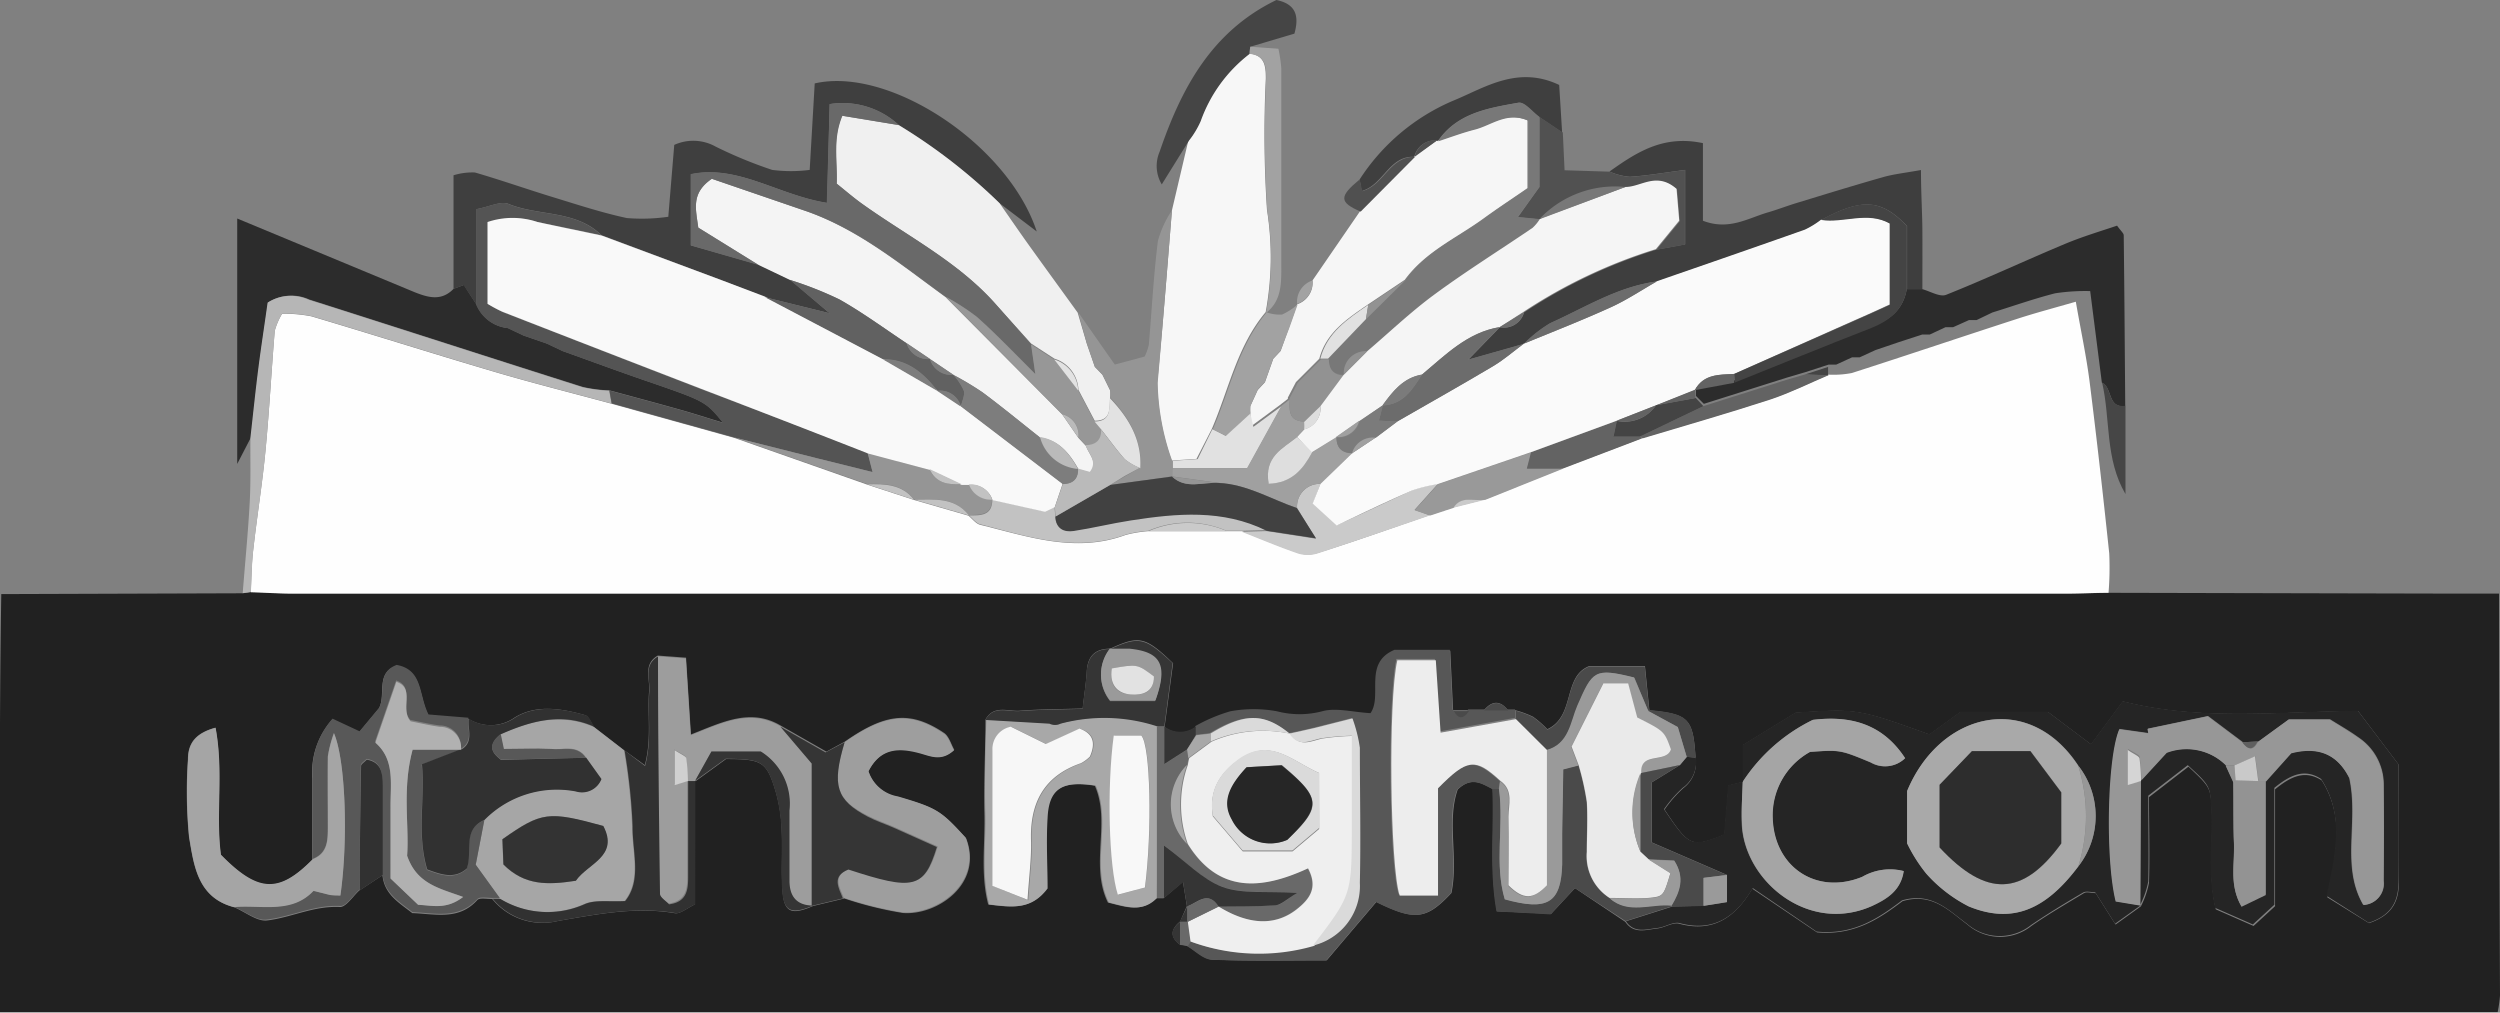 <svg xmlns="http://www.w3.org/2000/svg" viewBox="0 0 213.94 86.65"><rect x="0" y="0" width="213.94" height="86.65" fill="#808080" stroke="none"/><defs><style>.cls-1{fill:#212121;}.cls-2{fill:#fefefe;}.cls-3{fill:#f7f7f7;}.cls-4{fill:#3f3f3f;}.cls-5{fill:#f0f0f0;}.cls-6{fill:#f6f6f6;}.cls-7{fill:#2c2c2c;}.cls-8{fill:#3e3e3e;}.cls-9{fill:#b6b6b6;}.cls-10{fill:#959595;}.cls-11{fill:#454545;}.cls-12{fill:#515151;}.cls-13{fill:#a2a2a2;}.cls-14{fill:#464646;}.cls-15{fill:#505050;}.cls-16{fill:#444;}.cls-17{fill:#252525;}.cls-18{fill:#575757;}.cls-19{fill:#a6a6a6;}.cls-20{fill:#585858;}.cls-21{fill:#9d9d9d;}.cls-22{fill:#313131;}.cls-23{fill:#9e9e9e;}.cls-24{fill:#a5a5a5;}.cls-25{fill:#a8a8a8;}.cls-26{fill:#353535;}.cls-27{fill:#4a4a4a;}.cls-28{fill:#696969;}.cls-29{fill:#545454;}.cls-30{fill:#cacaca;}.cls-31{fill:#c2c2c2;}.cls-32{fill:#999;}.cls-33{fill:#636363;}.cls-34{fill:#e1e1e1;}.cls-35{fill:#f9f9f9;}.cls-36{fill:#f4f4f4;}.cls-37{fill:#616161;}.cls-38{fill:#979797;}.cls-39{fill:#e2e2e2;}.cls-40{fill:#787878;}.cls-41{fill:#a0a0a0;}.cls-42{fill:#929292;}.cls-43{fill:#fafafa;}.cls-44{fill:#f5f5f5;}.cls-45{fill:#6c6c6c;}.cls-46{fill:#414141;}.cls-47{fill:#bababa;}.cls-48{fill:#a9a9a9;}.cls-49{fill:#9a9a9a;}.cls-50{fill:#939393;}.cls-51{fill:#5f5f5f;}.cls-52{fill:#ededed;}.cls-53{fill:#efefef;}.cls-54{fill:#dadada;}.cls-55{fill:#333;}.cls-56{fill:#b1b1b1;}.cls-57{fill:#d0d0d0;}.cls-58{fill:#f8f8f8;}.cls-59{fill:#eaeaea;}.cls-60{fill:#7d7d7d;}.cls-61{fill:#dedede;}.cls-62{fill:#7b7b7b;}.cls-63{fill:#c9c9c9;}.cls-64{fill:#d5d5d5;}.cls-65{fill:#2d2d2d;}.cls-66{fill:#262626;}</style></defs><title>Asset 3</title><g id="Layer_2" data-name="Layer 2"><g id="Layer_1-2" data-name="Layer 1"><path class="cls-1" d="M180.44,50.73l29.74.07c1.23,0,2.45,0,3.68,0q0,17.2.08,34.39a10.67,10.67,0,0,1-.2,1.42H0C0,74.59-.08,62.71.11,50.84l20.66-.07.7-.1c1.22,0,2.44.12,3.67.12H176.77C178,50.79,179.22,50.75,180.44,50.73ZM101,78.85h0c-.84.69-.88,1.36,0,2a3.8,3.8,0,0,1,.6.09c.72.41,1.43,1.15,2.17,1.18,3.19.13,6.39.06,9.77.06l4.25-5c3.3,1.63,4.28,1.53,6.42-.76.62-3-.42-6.14.54-8.86,1.22-1.16,2.08-.49,3-.05.16,3.38-.29,6.8.36,10.47l4.63.22L134.78,76l4.31,2.89c.72,1.07,1.77.67,2.72.57.64-.07,1.34-.56,1.89-.41,2.88.78,4.78-.51,6.25-3l5.54,3.74c3.23.29,5.4-1.22,7.32-2.67,2.53-.76,4,.84,5.55,2a4.28,4.28,0,0,0,5.49.11c1.44-1,3-1.9,4.49-2.8.24-.14.64,0,1,0l1.7,2.69,2.17-1.56v0a7.51,7.51,0,0,0,.69-2c.08-2.44,0-4.88,0-7.34l3.38-2.61c1.91,1.79,1.88,1.79,2,3.78.12,2.75-.33,5.53.34,8.43l3.23,1.42,1.84-1.69v-10c1.35-1.11,2.57-1.69,4-.76,2,3.17,1.2,6.46.47,10L202.73,79c2.2-.75,2.6-2.09,2.56-3.81-.07-3,0-6,0-9.73l-3.49-4.61c-6.84.05-13.44.88-20.13-.82l-2.72,3.68-3.68-2.77h-7.5l-2.65,1.92c-6.17-2.21-6.17-2.21-11.45-1.86l-4.5,2.76v3.15h0l-1.24.32-.35,4.2c-2.83,1.12-3,1.07-5.13-2.15a10.54,10.54,0,0,1,1.6-1.83,2.7,2.7,0,0,0,1.05-2.59c-.21-3.37-.57-3.74-3.95-4.07L140.77,57H136c-2.29.88-1.17,4.29-3.59,5.4a8.43,8.43,0,0,0-1.21-1.06,8.39,8.39,0,0,0-1.51-.56l-.64,0q-1-1.27-2.06,0l-1.31,0-1.33,0-.24-5.09H119.4c-2.69,1.14-1,3.91-2.05,5.42-1.55-.09-2.94-.49-4.14-.16a7.65,7.65,0,0,1-3.86,0,11,11,0,0,0-4,0,14.05,14.05,0,0,0-3,1.27,2.19,2.19,0,0,1-2.69,0h0l.73-5.46C98,54.45,97.49,54.37,95,55.51h0c-1.36,0-1.95.72-2,2-.06.94-.21,1.87-.35,3.12-2,.06-3.67.06-5.38.19-1,.08-2.23-.53-2.94.76,0,2.66-.16,5.33-.09,8s-.35,5.26.33,7.83c2,.23,3.64.5,5-1.37,0-1.86-.1-4,0-6.06.15-2.49,1.27-3.19,4.12-2.74,1.39,3.15-.46,6.79,1.12,10,1.5.37,2.87.89,4.11-.37h.65l1.66-1.42.34,2.08Zm-41.47-12,2.6-1.89c3.16,0,3.5.22,4.3,2.94a13.81,13.81,0,0,1,.47,3.22c.08,1.76-.07,3.53.08,5.28s.85,1.89,2.61,1.13l0,0,2.67-.64a31,31,0,0,0,5,1.24c2.91.24,6.93-2.48,5.42-6.39-2.12-2.32-2.43-2.58-5.8-3.53A3.21,3.21,0,0,1,74.32,66c1-2,2.6-2.1,4.34-1.61.95.27,1.87.81,3-.24-.27-.46-.44-1.15-.88-1.44-2.86-1.91-5-1.69-8.48.75l-1.58.86-3.86-2.2c-2.6-1.57-5-.34-7.73.73l-.42-6.57-2.42-.18c-1.28.74-.66,2-.74,3-.17,2,.24,4.1-.37,6.37L53.41,64.2l-2.59-2c-.25-.34-.44-.91-.76-1-2-.57-4.16-.93-6,.19a3.58,3.58,0,0,1-4,.11l-3.41-.28c-.85-1.7-.45-3.81-2.72-4.24-1.84.63-.86,2.51-1.52,3.68l-1.67,2-2.31-1.08a6.78,6.78,0,0,0-1.71,5c0,2.33,0,4.67,0,7-2.9,2.93-4.66,2.86-7.83-.44-.48-3.45.25-7.11-.46-10.87-1.67.46-2.35,1.3-2.35,2.7a40.08,40.08,0,0,0,.09,6.65c.41,2.42.72,5.19,3.82,6,1,.41,2,1.26,2.87,1.15,2.08-.25,4-1.27,6.24-1.15.52,0,1.09-.9,1.63-1.4l2-1.32c.15,1.64,1.43,2.36,2.55,3.24,2,.08,4,.63,5.56-1.11.21-.23.84-.08,1.28-.1a5.54,5.54,0,0,0,5.64,1.88c3.33-.57,6.62-1.24,10-.66.43.07,1-.41,1.69-.75V66.81Z"/><path class="cls-2" d="M180.44,50.73c-1.22,0-2.45.07-3.67.07H25.13c-1.22,0-2.44-.08-3.67-.12.06-1.21.07-2.43.21-3.63.32-2.84.78-5.67,1.05-8.51.33-3.4.51-6.82.79-10.23a5.94,5.94,0,0,1,.63-1.46,12.21,12.21,0,0,1,2.5.22c5.19,1.54,10.34,3.18,15.53,4.71,3.37,1,6.77,1.85,10.16,2.77l10.5,2.92,11.37,4,4,1.31h0l4.67,1.35h0c.34.27.63.68,1,.78,4.08,1,8.15,2.45,12.43.88a10.38,10.38,0,0,1,1.94-.33H105l1.29,0c1.6.63,3.19,1.3,4.82,1.86a2.77,2.77,0,0,0,1.65,0c3.23-1,6.43-2.16,9.64-3.26h0l2-.66h0l2.67-.67,6.69-2.68,6.77-2.57c3.65-1.1,7.32-2.15,10.95-3.33,1.73-.56,3.37-1.39,5-2.09v0a8.18,8.18,0,0,0,2-.14c4.73-1.52,9.44-3.11,14.16-4.64,1.54-.5,3.12-.92,5-1.46.43,2.47.89,4.61,1.17,6.77.62,4.92,1.17,9.84,1.69,14.77A26.82,26.82,0,0,1,180.44,50.73Z"/><path class="cls-3" d="M100.29,18l1.41-6a7.73,7.73,0,0,0,1-1.66,12.54,12.54,0,0,1,4.19-5.76c1.35.14,1.43,1.09,1.43,2.15a98,98,0,0,0,.1,11.22,25.88,25.88,0,0,1-.11,8.76h0c-2.45,2.91-3.15,6.62-4.61,10l-1.31,2.56-2.13.14a20.87,20.87,0,0,1-1.23-6.64C99.51,27.87,99.89,23,100.29,18Z"/><path class="cls-4" d="M38.81,24.72V15a5.47,5.47,0,0,1,1.83-.24c2.27.66,4.51,1.45,6.77,2.14,2.06.63,4.13,1.31,6.23,1.76a15.7,15.7,0,0,0,3.55-.11l.51-6.15a3.92,3.92,0,0,1,3.53.14,37.73,37.73,0,0,0,4.85,2,12.5,12.5,0,0,0,3.21,0l.43-7.4c6.4-1.48,16.57,5.25,19,12.67l-3.2-2.43A48.09,48.09,0,0,0,76.9,10.7,7.07,7.07,0,0,0,71,8.91l-.22,8.46c-4.18-.67-7.63-3.3-11.65-2.45V21l5.83,1.66,2.66,1.27L71,26.81l-5.58-1.38L61.81,24,51.47,20.12c-2.21-2.16-5.35-1.61-7.95-2.67-.65-.27-1.61.24-2.74.45v8.18L39.68,24.4Z"/><path class="cls-5" d="M76.9,10.7a48.09,48.09,0,0,1,8.64,6.69c.85,1.22,1.69,2.45,2.56,3.66,1.37,1.91,2.75,3.8,4.12,5.7L93,29.4l.69,2,.65.67.66,1.34A2.69,2.69,0,0,1,95,34c-.08.92.14,2-1.32,2l-1.39-2.64a2.91,2.91,0,0,0-2.06-2.67l-2-1.3L85.17,26c-3.23-3.63-7.55-5.8-11.42-8.57-.79-.56-1.52-1.2-2.17-1.72.07-2.06-.35-3.83.48-5.81Z"/><path class="cls-6" d="M112.32,24l4.12-6,4.65-4.68,0,0L123,12l0,.06c1-.34,2.07-.72,3.13-1,1.44-.37,2.74-1.55,4.58-.76V16.1c-1.19.83-2.48,1.67-3.72,2.57-2.31,1.69-5,2.85-6.77,5.27l-3.22,2.16c-1.74,1.2-3.52,2.37-4.1,4.6l-2,2-.69,1.32,0,.11-.72.56-2.43,1.79L107,35.38a4.31,4.31,0,0,1,0-.63l.63-1.37.62-.67.71-2,.63-.67.71-2,.71-2h0A1.94,1.94,0,0,0,112.32,24Z"/><path class="cls-7" d="M38.81,24.72l.88-.33,1.09,1.68a3.28,3.28,0,0,0,2.69,2l1.35.64,2,.69,1.35.64c2.38.85,4.75,1.73,7.14,2.55,5.07,1.75,5.08,1.74,6.59,3.59-1.46-.45-2.59-.81-3.72-1.13-2-.56-4-1.1-6-1.64a12.68,12.68,0,0,1-2.3-.3c-7.81-2.47-15.61-5-23.41-7.48a3.69,3.69,0,0,0-3.52.25c-.27,1.88-.56,3.73-.79,5.6s-.46,4-.68,5.94l-1.18,2.28v-21L35.47,25C36.63,25.46,37.77,25.8,38.81,24.72Z"/><path class="cls-8" d="M137.73,14.68c2.29-1.62,4.59-3.16,8-2.43v6.64c2.23.86,3.87-.23,5.58-.72.82-.24,1.62-.55,2.44-.8,2.46-.75,4.92-1.51,7.39-2.21.91-.26,1.86-.36,3.25-.61,0,2,.11,3.59.12,5.2s0,3.32,0,5h-1.31v-5.4c-2.21-2.33-3.88-2.4-7.34-.52a7.53,7.53,0,0,1-1.38.85c-4.21,1.49-8.43,2.94-12.65,4.41-3.34.43-6.16,2.23-9.15,3.57a11.43,11.43,0,0,0-2.25,1.77h0l-4.77,1.35,2.7-2.78h0a1.77,1.77,0,0,0,2.07-1.27,44.25,44.25,0,0,1,11.33-5.37l2.45-.45V14.54c-1.79.24-3.26.49-4.74.59A5.5,5.5,0,0,1,137.73,14.68Z"/><path class="cls-7" d="M163.17,24.74h1.31c.69.18,1.52.7,2.06.49,3.43-1.37,6.78-2.94,10.18-4.36,1.48-.62,3-1.07,4.45-1.56.33.46.56.64.57.82.06,4.87.09,9.75.13,14.62-1.54.2-1.07-1.58-2-2l-1-7.84a17,17,0,0,0-3,.19c-1.81.46-3.58,1.09-5.37,1.64l-1.35.65-.65,0-1.36.61-.65,0-1.35.63-.65,0-2,.65-2,.68-1.35.62-.65,0-1.35.62-.65,0-2,.65c-.52.15-1,.3-1.56.46l-7.12,2.25-.68-.68,0-.72h0l3.38-.63c3.85-1.54,7.69-3.12,11.56-4.62C161.63,27.48,162.85,26.56,163.17,24.74Z"/><path class="cls-9" d="M21.43,37.44c.23-2,.43-4,.68-5.94s.53-3.72.79-5.6a3.69,3.69,0,0,1,3.52-.25c7.81,2.48,15.6,5,23.41,7.48a12.68,12.68,0,0,0,2.3.3l.2,1.1c-3.39-.92-6.8-1.77-10.16-2.77C37,30.23,31.84,28.59,26.65,27.05a12.21,12.21,0,0,0-2.5-.22,5.94,5.94,0,0,0-.63,1.46c-.29,3.41-.47,6.82-.79,10.23-.27,2.85-.73,5.67-1.05,8.51-.14,1.2-.14,2.42-.21,3.63l-.7.1c.2-2.59.46-5.18.6-7.77C21.47,41.15,21.41,39.29,21.43,37.44Z"/><path class="cls-10" d="M95,34a2.69,2.69,0,0,0,0-.62l-.66-1.34-.65-.67-.69-2-.73-2.64,3.13,4.47,2.56-.69a4.86,4.86,0,0,0,.35-1c.26-3,.41-5.95.78-8.9A9,9,0,0,1,100.29,18c-.4,4.92-.79,9.84-1.22,14.76a20.87,20.87,0,0,0,1.23,6.64q0,.32,0,.64l0,.72L95,41.5l1.29-.74L97.59,40C97.74,37.6,96.59,35.72,95,34Z"/><path class="cls-11" d="M106.94,4.61a12.54,12.54,0,0,0-4.19,5.76,7.73,7.73,0,0,1-1,1.66l-2.33,3.75A3.07,3.07,0,0,1,99.23,13c1.86-5.43,4.44-10.31,10-13,1.74.36,1.94,1.45,1.54,2.88L107,4A3.08,3.08,0,0,0,106.94,4.61Z"/><path class="cls-4" d="M116.35,15.36a17.83,17.83,0,0,1,8-6.74c2.64-1.07,5.49-3.06,9.08-1.35l.25,4.07-2-1.34c-.59-.43-1.27-1.3-1.76-1.21-2.57.46-5.24.87-6.89,3.3l0-.06a1.82,1.82,0,0,0-2,1.39l0,0c-2.16-.11-2.64,2.41-4.51,2.93Z"/><path class="cls-12" d="M131.74,10l2,1.34.15,3.23,3.86.12a5.5,5.5,0,0,0,1.7.45c1.48-.1,2.95-.36,4.74-.59v6.38l-2.45.45,2-2.44-.23-2.72c-1.71-1.49-3-.19-4.37-.16a8.9,8.9,0,0,0-7.34,2.72h0l-1.9-.19L131.74,16Z"/><path class="cls-13" d="M106.94,4.61A3.08,3.08,0,0,1,107,4l2.4.17a12.5,12.5,0,0,1,.25,1.7c0,5.65,0,11.31,0,17,0,1.45,0,2.9-1.31,3.91a25.88,25.88,0,0,0,.11-8.76,98,98,0,0,1-.1-11.22C108.37,5.69,108.29,4.75,106.94,4.61Z"/><path class="cls-13" d="M109.59,30l-.63.67-.71,2-.62.67L107,34.75a4.31,4.31,0,0,0,0,.63l-2.06,1.93-1.15-.58c1.46-3.36,2.16-7.08,4.61-10a3.28,3.28,0,0,0,1.31.19,5.39,5.39,0,0,0,1.34-.87l-.71,2Z"/><path class="cls-14" d="M179.89,32.73c.9.43.43,2.21,2,2v7.55C180.12,39.26,180.62,35.89,179.89,32.73Z"/><path class="cls-15" d="M116.35,15.36l.23,1c1.87-.52,2.34-3,4.51-2.93l-4.65,4.68C114.59,17.31,114.58,16.82,116.35,15.36Z"/><path class="cls-13" d="M112.32,24a1.94,1.94,0,0,1-1.32,2A1.93,1.93,0,0,1,112.32,24Z"/><path class="cls-16" d="M162.48,29.39l2-.65Z"/><path class="cls-16" d="M154.44,32.05l2-.65,0,.72v0Z"/><path class="cls-16" d="M169.16,27.37l1.35-.65Z"/><path class="cls-16" d="M167.15,28l1.36-.61Z"/><path class="cls-16" d="M165.14,28.69l1.35-.63Z"/><path class="cls-16" d="M157.12,31.36l1.35-.62Z"/><path class="cls-16" d="M159.12,30.69l1.35-.62Z"/><path class="cls-17" d="M149.15,66.88V63.73l4.5-2.76c5.28-.35,5.28-.35,11.45,1.86l2.65-1.92h7.5l3.68,2.77L181.65,60c6.69,1.7,13.3.88,20.13.82l3.49,4.61c0,3.76,0,6.75,0,9.73,0,1.72-.37,3.07-2.56,3.81l-3.61-2.31c.73-3.54,1.57-6.83-.47-10-1.41-.93-2.64-.35-4,.76v10l-1.84,1.69-3.23-1.42c-.67-2.9-.22-5.68-.34-8.43-.09-2-.06-2-2-3.78l-3.38,2.61c0,2.46.05,4.9,0,7.34a7.51,7.51,0,0,1-.69,2l.05-10.66h0l2.18-2.37a4.8,4.8,0,0,1,5.08,1.07l.65,1.39c0,1.77,0,3.55.06,5.31s-.43,3.5.64,5.35l2.07-1V66.84l2.15-2.4c2.79-.71,4.19.49,5,2.14.83,3.77-.74,7.52,1.19,10.84A1.82,1.82,0,0,0,204,75.36c0-2.77,0-5.54,0-8.31a4.87,4.87,0,0,0-2.15-3.94c-.8-.58-1.67-1.07-2.45-1.56h-3.51l-2.61,1.9-1.32.07-3-2.25-5.15,1.08.07.38-2.48-.35c-1,2.36-1.21,11.13-.31,14.74l2.11.35L181,79.05l-1.7-2.69c-.32,0-.72-.12-1,0-1.52.89-3,1.79-4.49,2.8a4.28,4.28,0,0,1-5.49-.11c-1.57-1.14-3-2.74-5.55-2-1.92,1.45-4.09,3-7.32,2.67L150,76c-1.47,2.49-3.37,3.77-6.25,3-.55-.15-1.25.34-1.89.41-.95.1-2,.5-2.72-.57l4-1.27,2.65-.06,2-.32V74.87l-6.43-2.78V66.95l2.41-1.48.59-.7.76.06A2.7,2.7,0,0,1,144,67.42a10.54,10.54,0,0,0-1.6,1.83c2.17,3.21,2.3,3.27,5.13,2.15l.35-4.2,1.24-.32c0,1.22-.13,2.45-.07,3.67.22,4.82,5.66,9.38,11.1,7,1.32-.58,2.5-1.31,2.74-3a4.74,4.74,0,0,0-3.54.49c-3.9,1.58-7.53-.84-7.67-5a6.2,6.2,0,0,1,3.2-5.69c2.58-.18,2.58-.18,5.19.9a2.45,2.45,0,0,0,2.94-.36c-1.95-3-4.75-3.66-7.89-3.28A15,15,0,0,0,149.15,66.88Zm28.71-1.36c-4.21-6.41-11.81-4.64-14.64,2.16v4.49a13.27,13.27,0,0,0,1.65,2.6,12.4,12.4,0,0,0,3.62,2.79c3.68,1.51,6.55.35,9.38-3.43A7,7,0,0,0,177.85,65.52Z"/><path class="cls-18" d="M127.7,67.52c-.88-.43-1.74-1.1-3,.05-1,2.71.08,5.86-.54,8.86-2.15,2.29-3.12,2.38-6.42.76l-4.25,5c-3.37,0-6.58.08-9.77-.06-.74,0-1.45-.77-2.17-1.18l.28-.4a16.94,16.94,0,0,0,10.48.35,5.23,5.23,0,0,0,4-5.38c.11-3.85.07-7.71,0-11.57a12.47,12.47,0,0,0-.63-2.5l-3.2.81c-.73.18-1.46.33-2.19.49h0c-2.19-1.74-3.86-1.75-6.78,0l-1.23.14,0-.75a14.05,14.05,0,0,1,3-1.27,11,11,0,0,1,4,0,7.65,7.65,0,0,0,3.86,0c1.2-.33,2.59.07,4.14.16,1.06-1.51-.64-4.28,2.05-5.42h4.74l.24,5.09c.42.74.86.75,1.33,0l1.31,0h2.06l.64,0,0,.73-6.45,1.16-.41-6.2h-3.29c-.77,3.41-.62,17.75.2,20.14H123V67.47c2.53-2.55,3.18-2.59,5.35-.63l-.09.68Z"/><path class="cls-19" d="M50.81,62.21l2.59,2a50.87,50.87,0,0,1,.69,6.51c0,2.19.8,4.58-.64,6.38-1.37.08-2.52-.13-3.43.25a7.81,7.81,0,0,1-7.26-.44L40.71,74l.74-3.87a8.7,8.7,0,0,1,7.81-2.43,1.78,1.78,0,0,0,2.19-1.06l-1.31-1.83c-.77-1.13-2-.63-3-.69-1.36-.08-2.73,0-4.05,0l-.27-1.29C45.42,61.69,48,61,50.81,62.21ZM49.28,75.37c1-1.47,3.68-2.08,2.32-4.68-4.7-1.3-5.27-1.23-8.63,1.14L43.08,74C44.91,75.8,46.87,75.74,49.28,75.37Z"/><path class="cls-20" d="M41.45,70.18,40.71,74l2.06,2.84-.64,0c-.44,0-1.07-.13-1.28.1-1.6,1.74-3.59,1.2-5.56,1.11-1.12-.88-2.4-1.6-2.55-3.24q0-3.83,0-7.66c0-1-.12-2-1.37-2.21-.22.23-.49.38-.49.54-.06,3.55-.08,7.1-.12,10.65-.54.49-1.11,1.42-1.63,1.4-2.21-.12-4.16.9-6.24,1.15C22,78.86,21,78,20,77.6c2.38-.21,4.94.58,6.82-1.39.51.13.83.24,1.15.29s.78.08,1.15.11c.68-4.72.46-11.56-.55-13.89a10.61,10.61,0,0,0-.52,2c-.06,2,0,4,0,6,0,1.13,0,2.27-1.3,2.78,0-2.34,0-4.67,0-7a6.78,6.78,0,0,1,1.71-5l2.31,1.08,1.66-2c.66-1.17-.32-3,1.52-3.68,2.27.43,1.86,2.54,2.72,4.24l3.41.28c-.11.91.48,2-.65,2.66a1.8,1.8,0,0,0-1.81-2c-.84-.11-1.67-.31-2.5-.47-.94-1,.43-2.83-1.22-3.38l-1.8,5.21C33.78,65,33.41,67,33.42,69s0,4.2,0,6.17l2.36,2.25c1.24.06,2.42.44,3.85-.67-2-.74-4-1.1-4.79-3.53.19-2.61-.44-5.7.47-9.07h4.15l-3.37,1.3c.27,3-.44,5.93.45,9,1.23.45,2.33.85,3.39-.08C40.41,72.89,39.5,71,41.45,70.18Z"/><path class="cls-21" d="M56.27,56.17l2.42.18.42,6.57c2.7-1.07,5.14-2.31,7.73-.73l2.68,3.15V77.52l0,0c-1.4,0-2-.84-2-2.14,0-2-.05-4,0-6a5.25,5.25,0,0,0-2.45-5.05H60.88l-1.4,2.51h0l-.65,0a15,15,0,0,0-.14-2c0-.21-.45-.34-1-.7v3l1.12-.35c0,2.78,0,5.56,0,8.33,0,1.05-.17,2-1.63,2.21-.25-.28-.78-.59-.78-.91C56.35,69.7,56.31,62.93,56.27,56.17Z"/><path class="cls-22" d="M39.46,64.16c1.13-.66.54-1.75.65-2.66a3.58,3.58,0,0,0,4-.11c1.83-1.11,4-.75,6-.19.32.09.51.65.76,1-2.77-1.25-5.39-.52-8,.63-1.41,1.12-.47,1.8,0,2.2l7.29-.19,1.31,1.83a1.78,1.78,0,0,1-2.19,1.06,8.7,8.7,0,0,0-7.81,2.43c-1.94.83-1,2.71-1.52,4.16-1.06.93-2.17.53-3.39.08-.9-3-.18-6-.45-9l3.37-1.3Z"/><path class="cls-23" d="M72.28,63.52c3.47-2.44,5.63-2.67,8.48-.75.44.29.61,1,.88,1.44-1.11,1-2,.5-3,.24C76.92,64,75.35,64,74.32,66a3.21,3.21,0,0,0,2.51,2.15c3.38,1,3.68,1.22,5.8,3.53,1.51,3.91-2.51,6.63-5.42,6.39a31,31,0,0,1-5-1.24c-.37-.92-1-1.89.47-2.47,5.61,1.82,6.46,1.64,7.57-1.92l-3.75-1.68c-.71-.31-1.45-.56-2.14-.91C71.55,68.46,71.17,67.24,72.28,63.52Z"/><path class="cls-24" d="M26.76,73.53c1.32-.51,1.3-1.65,1.3-2.78,0-2,0-4,0-6a10.61,10.61,0,0,1,.52-2c1,2.34,1.23,9.17.55,13.89-.38,0-.77,0-1.15-.11s-.64-.16-1.15-.29c-1.88,2-4.44,1.18-6.82,1.39-3.11-.83-3.41-3.6-3.82-6a40.08,40.08,0,0,1-.09-6.65c0-1.4.69-2.24,2.35-2.7.71,3.76,0,7.42.46,10.87C22.1,76.38,23.86,76.46,26.76,73.53Z"/><path class="cls-25" d="M99,76.86c-1.24,1.26-2.61.73-4.11.37-1.58-3.2.27-6.84-1.12-10-2.85-.46-4,.25-4.12,2.74-.13,2.09,0,4.2,0,6.06-1.4,1.87-3.06,1.6-5,1.37-.67-2.57-.26-5.23-.33-7.83s0-5.33.09-8l5.49.32a1.06,1.06,0,0,0,.94,0,14.57,14.57,0,0,1,8.25.22Zm-11,.19c.13-2.09.34-3.58.29-5.07-.11-3.24,1.09-5.55,4.27-6.66a3.14,3.14,0,0,0,.77-.57c.49-1.13.32-2-.89-2.39l-2.88,1.32-3-1.48a1.94,1.94,0,0,0-1.57,2c0,3.86,0,7.71,0,11.62Zm7.38-14.1c-.6,4.44-.42,11.26.35,13.61L98,75.95c.63-4.84.47-12.15-.31-13Z"/><path class="cls-26" d="M72.28,63.52c-1.11,3.72-.73,4.94,2,6.38.69.36,1.43.6,2.14.91l3.75,1.68c-1.1,3.57-2,3.74-7.57,1.92-1.45.58-.84,1.55-.47,2.47l-2.67.64V65.34l-2.68-3.15,3.86,2.2Z"/><path class="cls-22" d="M58.85,66.84l.65,0V77.39c-.73.34-1.26.82-1.69.75-3.41-.58-6.7.09-10,.66a5.54,5.54,0,0,1-5.64-1.88l.64,0a7.81,7.81,0,0,0,7.26.44c.9-.38,2.06-.17,3.43-.25,1.45-1.79.61-4.19.64-6.38a50.87,50.87,0,0,0-.69-6.51l1.75,1.33c.61-2.27.2-4.35.37-6.37.09-1-.54-2.25.74-3,0,6.77.08,13.54.17,20.3,0,.32.53.63.78.91,1.46-.19,1.62-1.16,1.63-2.21,0-2.78,0-5.56,0-8.33Z"/><path class="cls-27" d="M127.7,67.52h.59c.41,3.14-.42,6.37.49,9.41,3.67,1.07,4.81.35,4.91-3,0-.88,0-1.77,0-2.65,0-1.85.06-3.7.09-5.47l1.29-.33a23,23,0,0,1,.7,3.14c.12,1.42,0,2.86,0,4.28a4.25,4.25,0,0,0,1.94,3.93c1.63,1.43,3.53.45,5.3.61l.09.11-4,1.27L134.78,76l-2.09,2.25L128.06,78C127.41,74.32,127.86,70.9,127.7,67.52Z"/><path class="cls-28" d="M99,76.86V62.16h.67v3.22l1.95-1.25.1.74q-.07.3-.12.59a4.83,4.83,0,0,0,0,6.75c2.66,4.28,6.35,3.92,10.29,2.09.93,1.68.12,2.68-1,3.53-1.84,1.43-4.1,1.32-6.65-.26,1.65,0,3.3,0,4.94-.11.48,0,.93-.51,1.84-1.06-2.54-.16-4.64.12-6.4-.51s-3.16-2.16-5-3.54v4.49H99Z"/><path class="cls-26" d="M99.64,62.15H99a14.57,14.57,0,0,0-8.25-.22,1.06,1.06,0,0,1-.94,0l-5.49-.32c.71-1.29,1.93-.68,2.94-.76,1.7-.13,3.41-.13,5.38-.19.14-1.24.29-2.18.35-3.12.08-1.3.67-2,2-2A3.59,3.59,0,0,0,95,60h3.84c1.1-3,.49-4.16-2.24-4.43-.54-.05-1.09,0-1.64,0,2.51-1.14,3-1.06,5.39,1.18Z"/><path class="cls-22" d="M30.78,76.2c0-3.55.06-7.1.12-10.65,0-.16.27-.31.49-.54,1.25.22,1.37,1.18,1.37,2.21q0,3.83,0,7.66Z"/><path class="cls-26" d="M99.61,76.86V72.36c1.88,1.37,3.3,2.91,5,3.54s3.86.35,6.4.51c-.91.54-1.36,1-1.84,1.06-1.64.12-3.29.09-4.94.11h0c-.86-1.4-1.76-.34-2.65,0l0,0-.34-2.08Z"/><path class="cls-26" d="M59.48,66.82l1.4-2.51h4.23a5.25,5.25,0,0,1,2.45,5.05c0,2,0,4,0,6,0,1.3.56,2.11,2,2.14-1.76.76-2.47.52-2.61-1.13s0-3.52-.08-5.28a13.81,13.81,0,0,0-.47-3.22c-.8-2.72-1.14-2.91-4.3-2.94Z"/><path class="cls-27" d="M129.7,61.55l0-.73a8.39,8.39,0,0,1,1.51.56,8.43,8.43,0,0,1,1.21,1.06c2.41-1.11,1.3-4.52,3.59-5.4h4.74l.38,3.71-.09.09L139.87,58c-3.41-.85-3.55-.62-4.86,2.43-.58,1.35-.7,3.27-2.63,3.78Z"/><path class="cls-27" d="M145.1,64.83l-.76-.06-.76-2.55-2.52-1.37.09-.09C144.52,61.08,144.89,61.46,145.1,64.83Z"/><path class="cls-26" d="M101.59,64.13l-1.95,1.25V62.16a2.19,2.19,0,0,0,2.69,0l0,.75Z"/><path class="cls-26" d="M101,80.87c-.91-.65-.88-1.32,0-2Z"/><path class="cls-28" d="M101,80.87l0-2h0l.69,0,.23,1.69-.28.4A3.8,3.8,0,0,0,101,80.87Z"/><path class="cls-27" d="M129.08,60.8H127Q128.05,59.53,129.08,60.8Z"/><path class="cls-27" d="M125.71,60.85c-.47.71-.91.7-1.33,0Z"/><path class="cls-26" d="M101.65,78.88l-.69,0,.65-1.34,0,0v1.35Z"/><path class="cls-29" d="M52.35,34.52l-.2-1.1c2,.55,4,1.08,6,1.64,1.14.32,2.26.69,3.72,1.13-1.52-1.85-1.52-1.84-6.59-3.59-2.39-.82-4.76-1.7-7.14-2.55l-1.35-.64-2-.69-1.35-.64a3.28,3.28,0,0,1-2.69-2V17.9c1.13-.21,2.09-.72,2.74-.45,2.6,1.07,5.74.51,7.95,2.67C49.64,19.73,47.8,19.36,46,19a6.69,6.69,0,0,0-4.25.07V26a12,12,0,0,0,1.29.72q8.49,3.31,17,6.6Q67.13,36,74.25,38.73l.43,1.67-4.83-1.2-7-1.76Z"/><path class="cls-30" d="M122.37,44.11c-3.21,1.09-6.41,2.21-9.64,3.26a2.77,2.77,0,0,1-1.65,0c-1.63-.56-3.21-1.23-4.82-1.86l2.12-.06,4.23.65L111,43.47a1.93,1.93,0,0,1,2-2.06l-.62,1.64,2.06,1.88c2.19-1,4.31-2,6.46-3a12.94,12.94,0,0,1,2.15-.53l-2,2.23Z"/><path class="cls-10" d="M62.84,37.44l7,1.76,4.83,1.2-.43-1.67,5.3,1.41c.53,1.21,1.57,1.36,2.71,1.28l.64,0a2,2,0,0,0,2,1.3h0c0,1.43-1.08,1.31-2,1.36h0c-1.22-1.59-3-1.32-4.67-1.35h0c-1.06-1.33-2.53-1.36-4-1.31Z"/><path class="cls-31" d="M82.92,44.11c.95,0,2,.07,2-1.36l4.49,1,.83-.4.06.8c0,1,.71,1.36,1.57,1.23,1.63-.25,3.24-.64,4.87-.9,3.94-.61,7.87-1,11.63.88l-2.12.06-1.29,0a8.41,8.41,0,0,0-6.69,0,10.38,10.38,0,0,0-1.94.33c-4.28,1.57-8.34.17-12.43-.88C83.55,44.8,83.25,44.38,82.92,44.11Z"/><path class="cls-32" d="M122.37,44.11l-1.31-.44,2-2.23,8-2.74-.36,1.4h3.08l-6.69,2.68c-.92.12-2-.4-2.67.67h0l-2,.66Z"/><path class="cls-33" d="M133.74,40.1h-3.08l.36-1.4L138.36,36l-.28,1.33h2.28l.15.19Z"/><path class="cls-33" d="M154.44,32.05l2.06.05c-1.68.71-3.32,1.53-5,2.09-3.62,1.18-7.29,2.23-10.95,3.33l-.15-.19,5.41-2.59,7.12-2.25C153.4,32.35,153.92,32.2,154.44,32.05Z"/><path class="cls-30" d="M98.3,45.45a8.41,8.41,0,0,1,6.69,0Z"/><path class="cls-31" d="M78.25,42.76c1.68,0,3.44-.24,4.67,1.35Z"/><path class="cls-31" d="M74.21,41.45c1.5-.05,3,0,4,1.31Z"/><path class="cls-30" d="M124.38,43.45c.68-1.07,1.75-.55,2.67-.67Z"/><path class="cls-30" d="M122.37,44.11l2-.66Z"/><path class="cls-34" d="M103.75,36.73l1.15.58L107,35.38l.26,1.15,2.43-1.79-2.94,5.33h-6.39q0-.32,0-.64l2.13-.14Z"/><path class="cls-35" d="M90.26,43.4l-.83.4-4.49-1h0a1.91,1.91,0,0,0-2-1.3l-.64,0-2.71-1.28-5.3-1.41Q67.13,36,60,33.27,51.51,30,43,26.68A12,12,0,0,1,41.72,26V19A6.69,6.69,0,0,1,46,19c1.83.4,3.66.77,5.49,1.16L61.81,24l3.65,1.38,10.09,5.31,4.67,2.71h0l2,1.33h0l8.72,6.65Z"/><path class="cls-36" d="M67.59,23.95l-2.66-1.27-5.17-3.2c-.21-1.6-.65-2.94,1.16-4.18L68.79,18c4.59,1.57,8.27,4.63,12.12,7.42l10,10.06,1.38,2,.65.69c.25.74,1.07,1.4.37,2.29l-1-.28h0c-.75-1.33-1.64-2.49-3.3-2.73-1.63-1.29-3.23-2.61-4.9-3.85a26.86,26.86,0,0,0-2.47-1.48h0l-2-1.35h0l-2-1.35c-1.91-1.27-3.77-2.64-5.76-3.76A31,31,0,0,0,67.59,23.95Z"/><path class="cls-28" d="M80.92,25.39C77.07,22.6,73.39,19.54,68.79,18L60.91,15.3c-1.8,1.24-1.36,2.58-1.16,4.18l5.17,3.2L59.1,21v-6.1c4-.85,7.46,1.78,11.65,2.45L71,8.91a7.07,7.07,0,0,1,5.94,1.8l-4.85-.8c-.83,2-.41,3.75-.48,5.81.65.51,1.38,1.15,2.17,1.72,3.87,2.77,8.2,4.94,11.42,8.57l3.06,3.47L88.6,32c-2-2-3.45-3.51-5-4.89A20,20,0,0,0,80.92,25.39Z"/><path class="cls-37" d="M67.59,23.95a31,31,0,0,1,4.23,1.66c2,1.13,3.85,2.5,5.76,3.76a1.89,1.89,0,0,0,2,1.35h0a1.88,1.88,0,0,0,2,1.35h0a5.17,5.17,0,0,1,.9,1.36c.11.4-.15.9-.25,1.35h0a1.81,1.81,0,0,0-2-1.33h0c-1.19-1.53-2.57-2.74-4.67-2.71L65.46,25.43,71,26.81Z"/><path class="cls-38" d="M80.92,25.39a20,20,0,0,1,2.68,1.74c1.55,1.38,3,2.89,5,4.89l-.37-2.54,2,1.3,2.06,2.67,1.39,2.64.6.71c0,.93-.48,1.3-1.34,1.33l-.65-.69a1.84,1.84,0,0,0-1.38-2Z"/><path class="cls-39" d="M94.26,36.78l-.6-.71c1.46,0,1.24-1.13,1.32-2,1.61,1.69,2.75,3.57,2.6,6a5.16,5.16,0,0,1-1.31-.76C95.55,38.5,94.93,37.62,94.26,36.78Z"/><path class="cls-39" d="M92.27,33.43l-2.06-2.67A2.91,2.91,0,0,1,92.27,33.43Z"/><path class="cls-39" d="M93,29.4l.69,2Z"/><path class="cls-39" d="M94.29,32.08l.66,1.34Z"/><path class="cls-40" d="M131.74,10v6l-1.87,2.56,1.9.19a3.5,3.5,0,0,1-.62.75c-2.79,1.9-5.66,3.69-8.38,5.69-2,1.49-3.85,3.23-5.77,4.87a1.87,1.87,0,0,0-2,2h0c-.93,0-1.32-.5-1.35-1.37l3.24-3.38,3.42-3.38c1.74-2.42,4.46-3.58,6.77-5.27,1.24-.91,2.52-1.75,3.72-2.57V10.33c-1.84-.8-3.14.39-4.58.76-1.06.27-2.09.66-3.13,1,1.65-2.43,4.32-2.84,6.89-3.3C130.48,8.7,131.15,9.57,131.74,10Z"/><path class="cls-41" d="M100.32,40.07h6.39l2.94-5.33.72-.56c-.05.94-.1,1.87,1.25,1.89a4,4,0,0,1,0,.65l-.63.67c-1.18,1-2.83,1.65-2.42,4,2-.07,2.94-1.25,3.72-2.69l2.08-1.28c0,.92.49,1.32,1.36,1.35L113,41.41a1.93,1.93,0,0,0-2,2.06c-2.22-.76-4.26-2-6.69-2.15l-4-.55h0Z"/><path class="cls-42" d="M111.62,36.07c-1.34,0-1.3-1-1.25-1.89l0-.11.69-1.32,2-2,.33,0,.33,0c0,.88.42,1.39,1.35,1.37l-2,2.7Z"/><path class="cls-34" d="M113.65,30.69l-.33,0-.33,0c.58-2.23,2.35-3.4,4.1-4.6l-.2,1.22Z"/><path class="cls-42" d="M116.89,27.32l.2-1.22,3.22-2.16Z"/><path class="cls-15" d="M121.06,13.42A1.82,1.82,0,0,1,123,12Z"/><path class="cls-34" d="M109.59,30l.71-2Z"/><path class="cls-34" d="M108.26,32.71l.71-2Z"/><path class="cls-34" d="M107,34.75l.63-1.37Z"/><path class="cls-34" d="M111,32.74l-.69,1.32Z"/><path class="cls-4" d="M43.46,28.08l1.35.64Z"/><path class="cls-4" d="M46.81,29.42l1.35.64Z"/><path class="cls-43" d="M113,41.41l2.72-2.63h0l2-1.33,1.85-1.39c2.74-1.58,5.5-3.13,8.23-4.75.92-.55,1.74-1.27,2.61-1.91h0c2.49-1,5-2,7.47-3.13,1.36-.62,2.62-1.47,3.93-2.21,4.22-1.46,8.44-2.92,12.65-4.41a7.53,7.53,0,0,0,1.38-.85c1.93.26,3.95-.77,5.88.31v6.94c-1,.46-2,.92-3,1.35L148.4,32c-1.27.08-2.62,0-3.34,1.38h0L141.7,34.7l0,0L138.36,36v0L131,38.7l-8,2.74a12.94,12.94,0,0,0-2.15.53c-2.15.93-4.27,1.95-6.46,3l-2.06-1.88Z"/><path class="cls-44" d="M113,34.76l2-2.7h0l2-2c1.91-1.63,3.74-3.38,5.77-4.87,2.72-2,5.59-3.79,8.38-5.69a3.5,3.5,0,0,0,.62-.75h0L139.1,16c1.35,0,2.66-1.33,4.37.16l.23,2.72-2,2.44a44.25,44.25,0,0,0-11.33,5.37L128.33,28h0c-2.76.46-4.62,2.39-6.64,4.06-1.61.27-2.51,1.44-3.39,2.65l0,0-2,1.34-2,1.4h0l-2.08,1.28L111,37.4l.63-.67A1.87,1.87,0,0,0,113,34.76Z"/><path class="cls-16" d="M148.4,32l10.32-4.56c1-.44,2-.89,3-1.35V19.13c-1.93-1.08-3.95,0-5.88-.31,3.46-1.88,5.13-1.81,7.34.52v5.4c-.32,1.82-1.54,2.75-3.17,3.38-3.87,1.5-7.71,3.08-11.56,4.62Z"/><path class="cls-45" d="M121.69,32.05c2-1.67,3.88-3.61,6.64-4.06l-2.7,2.78,4.77-1.35c-.87.64-1.69,1.36-2.61,1.91-2.72,1.62-5.48,3.17-8.23,4.75L118,36l.34-1.31,0,0C120.07,34.63,120.88,33.34,121.69,32.05Z"/><path class="cls-45" d="M141.8,24.08c-1.31.74-2.57,1.59-3.93,2.21-2.46,1.12-5,2.09-7.47,3.13a11.43,11.43,0,0,1,2.25-1.77C135.64,26.31,138.45,24.51,141.8,24.08Z"/><path class="cls-45" d="M128.33,28l2.07-1.27A1.77,1.77,0,0,1,128.33,28Z"/><path class="cls-16" d="M145.77,34.76l-5.41,2.59h-2.28l.28-1.33v0a3.25,3.25,0,0,0,3.36-1.35l0,0,3.39-.62Z"/><path class="cls-33" d="M148.4,32l0,.76-3.38.63C145.78,32,147.12,32.06,148.4,32Z"/><path class="cls-33" d="M145.09,34.07l-3.39.62,3.35-1.34Z"/><path class="cls-46" d="M104.29,41.33c2.42.11,4.47,1.39,6.69,2.15l1.64,2.59-4.23-.65c-3.76-1.86-7.69-1.49-11.63-.88-1.63.25-3.24.65-4.87.9-.86.13-1.53-.2-1.57-1.23L95,41.5l5.3-.72h0C101.49,41.91,102.94,41.23,104.29,41.33Z"/><path class="cls-47" d="M95,41.5l-4.67,2.7-.06-.8.69-2c.85,0,1.33-.41,1.3-1.3l1,.28c.7-.89-.12-1.56-.37-2.29.86,0,1.37-.41,1.34-1.33.67.84,1.29,1.72,2,2.51a5.16,5.16,0,0,0,1.31.76l-1.31.71Z"/><path class="cls-40" d="M139.1,16l-7.34,2.72A8.9,8.9,0,0,1,139.1,16Z"/><path class="cls-38" d="M183.21,66.84l-.05,10.66v0l-2.11-.35c-.9-3.61-.73-12.38.31-14.74l2.48.35-.07-.38,5.15-1.08,3,2.25c.47.65.92.73,1.32-.07l2.61-1.9h3.51c.78.49,1.65,1,2.45,1.56a4.87,4.87,0,0,1,2.15,3.94c.07,2.77.05,5.54,0,8.31a1.82,1.82,0,0,1-1.69,2.06c-1.93-3.32-.37-7.08-1.19-10.84-.86-1.65-2.26-2.85-5-2.14l-2.15,2.4h-.65L193,64.72l-1.75.78-.75,0a4.8,4.8,0,0,0-5.08-1.07l-2.18,2.37a15.06,15.06,0,0,0-.13-2c0-.21-.45-.35-1-.72v3Z"/><path class="cls-48" d="M177.85,74.14c-2.83,3.77-5.7,4.94-9.38,3.43a12.4,12.4,0,0,1-3.62-2.79,13.27,13.27,0,0,1-1.65-2.6V67.69c2.83-6.8,10.43-8.57,14.64-2.16A14.34,14.34,0,0,1,177.85,74.14Zm-9.1-9.86L166,67.16v5.36c4,4.34,7.13,4.18,10.41-.34V67.8l-2.64-3.53Z"/><path class="cls-24" d="M149.15,66.88a15,15,0,0,1,6-5.28c3.14-.38,5.94.29,7.89,3.28a2.45,2.45,0,0,1-2.94.36c-2.61-1.08-2.61-1.08-5.19-.9a6.2,6.2,0,0,0-3.2,5.69c.14,4.19,3.77,6.61,7.67,5a4.74,4.74,0,0,1,3.54-.49c-.24,1.65-1.42,2.37-2.74,3-5.44,2.41-10.88-2.15-11.1-7-.06-1.22,0-2.45.07-3.67Z"/><path class="cls-49" d="M141.06,60.85l2.52,1.37.76,2.55-.59.7-3.34.69c-.09-1.85,2.14-.78,2.54-2-.56-1.57-.56-1.57-2.88-2.73l-.78-2.92h-2.12l-2.72,5.41.61,1.6-1.29.33c0,1.78-.06,3.63-.09,5.47,0,.88,0,1.77,0,2.65-.1,3.31-1.24,4-4.91,3-.9-3-.07-6.27-.49-9.41l.09-.68c1.15.81.64,2,.68,3.07.08,2.08,0,4.16,0,5.86,1.27,1.26,2.13,1.2,3.29,0V64.18c1.93-.51,2.05-2.43,2.63-3.78,1.31-3,1.45-3.27,4.86-2.43Z"/><path class="cls-50" d="M193.24,66.84h.65V76.6l-2.07,1c-1.07-1.85-.55-3.64-.64-5.35s0-3.54-.06-5.31l.19-.15Z"/><path class="cls-27" d="M140.41,66.16l3.34-.69-2.41,1.48V72.1l6.43,2.78-2,.25v2.4l-2.65.06-.09-.11c.71-1.18,1.17-2.38.23-3.85l-2.2-.1-.7-.65,0-6.72Z"/><path class="cls-38" d="M177.85,74.14a14.34,14.34,0,0,0,0-8.62A7,7,0,0,1,177.85,74.14Z"/><path class="cls-49" d="M145.79,77.52v-2.4l2-.25V77.2Z"/><path class="cls-51" d="M193.2,63.45c-.4.8-.84.72-1.32.07Z"/><path class="cls-50" d="M190.47,65.54l.75,0,.09,1.28-.19.15Z"/><path class="cls-52" d="M132.38,64.18V75.76c-1.16,1.21-2,1.27-3.29,0,0-1.7.05-3.78,0-5.86,0-1,.46-2.26-.68-3.07-2.17-2-2.83-1.92-5.35.63v9.18h-3.28c-.82-2.4-1-16.73-.2-20.14h3.29l.41,6.2,6.45-1.16Z"/><path class="cls-53" d="M101.88,80.57l-.23-1.69h0l2.64-1.3h0c2.55,1.57,4.81,1.68,6.65.26,1.09-.85,1.9-1.84,1-3.53-3.94,1.82-7.64,2.19-10.29-2.09a10.1,10.1,0,0,1,0-6.75q.05-.3.12-.59l1.91-1.41a11,11,0,0,1,6.79-.67h0c.73,1.17,1.69.63,2.66.41a20.39,20.39,0,0,1,2.67-.23c0,2.85,0,5.28,0,7.71,0,5.9,0,5.9-3.33,10.25A16.94,16.94,0,0,1,101.88,80.57Zm11-14.42c-2.28-1-4.06-2.94-6.61-1.29-1.82,1.18-2.83,2.71-2.48,5l2.56,3h4.26l2.28-1.92Z"/><path class="cls-54" d="M112.35,80.92c3.33-4.35,3.33-4.35,3.33-10.25,0-2.43,0-4.87,0-7.71a20.39,20.39,0,0,0-2.67.23c-1,.22-1.92.76-2.66-.41.73-.16,1.46-.32,2.19-.49l3.2-.81a12.47,12.47,0,0,1,.63,2.5c0,3.86.09,7.71,0,11.57A5.23,5.23,0,0,1,112.35,80.92Z"/><path class="cls-54" d="M110.38,62.79a11,11,0,0,0-6.79.67v-.68C106.52,61,108.19,61,110.38,62.79Z"/><path class="cls-25" d="M103.6,62.78v.68l-1.91,1.41-.1-.74.79-1.21Z"/><path class="cls-55" d="M49.28,75.37c-2.41.37-4.38.43-6.2-1.4L43,71.82c3.36-2.36,3.93-2.43,8.63-1.14C53,73.29,50.29,73.9,49.28,75.37Z"/><path class="cls-20" d="M50.13,64.85,42.85,65c-.47-.4-1.41-1.08,0-2.2l.27,1.29c1.32,0,2.69-.06,4.05,0C48.18,64.22,49.36,63.72,50.13,64.85Z"/><path class="cls-56" d="M39.46,64.16H35.31c-.91,3.37-.28,6.47-.47,9.07.84,2.43,2.78,2.79,4.79,3.53-1.43,1.1-2.61.73-3.85.67l-2.36-2.25c0-2,0-4.07,0-6.17s.36-4-1.3-5.45l1.8-5.21c1.65.54.28,2.34,1.22,3.38.83.16,1.66.36,2.5.47a1.8,1.8,0,0,1,1.81,2Z"/><path class="cls-57" d="M58.85,66.84l-1.12.35v-3c.53.36.94.5,1,.7a15,15,0,0,1,.14,2Z"/><path class="cls-3" d="M87.93,77l-3-1.19c0-3.9,0-7.76,0-11.62a1.94,1.94,0,0,1,1.57-2l3,1.48,2.88-1.32c1.21.44,1.38,1.27.89,2.39a3.14,3.14,0,0,1-.77.57c-3.18,1.1-4.38,3.41-4.27,6.66C88.27,73.46,88.06,75,87.93,77Z"/><path class="cls-58" d="M95.31,62.95h2.36c.78.85.94,8.16.31,13l-2.32.61C94.89,74.2,94.71,67.38,95.31,62.95Z"/><path class="cls-59" d="M140.38,72.88l.7.65,1.87,1.18c-.6,2-.59,2-1.9,2.13-1.1.08-2.2,0-3.31,0a4.25,4.25,0,0,1-1.94-3.93c0-1.43.08-2.87,0-4.28a23,23,0,0,0-.7-3.14l-.61-1.6,2.72-5.41h2.12l.78,2.92c2.32,1.17,2.32,1.17,2.88,2.73-.4,1.22-2.63.16-2.54,2h0A8.52,8.52,0,0,0,140.38,72.88Z"/><path class="cls-49" d="M137.74,76.87c1.1,0,2.21.06,3.31,0,1.3-.1,1.3-.15,1.9-2.13l-1.87-1.18,2.2.1c.94,1.46.48,2.66-.23,3.85C141.28,77.32,139.37,78.3,137.74,76.87Z"/><path class="cls-25" d="M101.57,65.46a10.1,10.1,0,0,0,0,6.75A4.83,4.83,0,0,1,101.57,65.46Z"/><path class="cls-49" d="M95,55.51c.55,0,1.1,0,1.64,0,2.72.27,3.33,1.39,2.24,4.43H95a3.59,3.59,0,0,1,0-4.47Zm.17,1.69c-.25,1.51.39,2.14,1.56,2.23s2-.18,2-1.54C97.33,56.82,97.33,56.82,95.15,57.2Z"/><path class="cls-28" d="M104.29,77.58l-2.64,1.3V77.54C102.53,77.24,103.43,76.18,104.29,77.58Z"/><path class="cls-31" d="M79.55,40.14l2.71,1.28C81.12,41.5,80.09,41.35,79.55,40.14Z"/><path class="cls-31" d="M82.91,41.46a1.91,1.91,0,0,1,2,1.3A2,2,0,0,1,82.91,41.46Z"/><path class="cls-60" d="M92.25,40.13c0,.89-.45,1.28-1.3,1.3l-8.72-6.65c.1-.45.36-1,.25-1.35a5.17,5.17,0,0,0-.9-1.36,26.86,26.86,0,0,1,2.47,1.48c1.66,1.24,3.27,2.56,4.9,3.85a3.68,3.68,0,0,0,3.3,2.73Z"/><path class="cls-60" d="M75.55,30.75c2.1,0,3.48,1.18,4.67,2.71Z"/><path class="cls-60" d="M80.2,33.45a1.81,1.81,0,0,1,2,1.33Z"/><path class="cls-47" d="M92.25,40.13A3.68,3.68,0,0,1,89,37.4C90.61,37.64,91.5,38.8,92.25,40.13Z"/><path class="cls-60" d="M79.6,30.72a1.89,1.89,0,0,1-2-1.35Z"/><path class="cls-60" d="M81.59,32.07a1.88,1.88,0,0,1-2-1.35Z"/><path class="cls-47" d="M90.9,35.45a1.84,1.84,0,0,1,1.38,2Z"/><path class="cls-42" d="M117,30.06l-2,2A1.87,1.87,0,0,1,117,30.06Z"/><path class="cls-61" d="M111,37.4l1.29,1.31c-.78,1.44-1.73,2.62-3.72,2.69C108.15,39.06,109.8,38.38,111,37.4Z"/><path class="cls-62" d="M118.32,34.69,118,36l1.59.07-1.85,1.39a1.84,1.84,0,0,0-2,1.33h0c-.87,0-1.38-.43-1.36-1.35h0a1.86,1.86,0,0,0,2-1.4Z"/><path class="cls-10" d="M104.29,41.33c-1.35-.1-2.8.58-4-.55Z"/><path class="cls-61" d="M113,34.76a1.87,1.87,0,0,1-1.4,2,4,4,0,0,0,0-.65Z"/><path class="cls-33" d="M141.72,34.68A3.25,3.25,0,0,1,138.36,36Z"/><path class="cls-41" d="M115.7,38.79a1.84,1.84,0,0,1,2-1.33Z"/><path class="cls-62" d="M121.69,32.05c-.82,1.28-1.63,2.57-3.39,2.65C119.18,33.5,120.08,32.32,121.69,32.05Z"/><path class="cls-41" d="M116.32,36a1.86,1.86,0,0,1-2,1.4Z"/><path class="cls-63" d="M191.31,66.78l-.09-1.28,1.75-.78.28,2.12Z"/><path class="cls-64" d="M183.21,66.84l-1.12.34v-3c.53.37.94.51,1,.72a15.06,15.06,0,0,1,.13,2Z"/><path class="cls-65" d="M168.75,64.28h5l2.64,3.53v4.37c-3.28,4.51-6.38,4.67-10.41.34V67.16Z"/><path class="cls-49" d="M140.38,72.88a8.52,8.52,0,0,1,0-6.72Z"/><path class="cls-54" d="M112.88,66.15v4.71l-2.28,1.92h-4.26l-2.56-3c-.35-2.24.66-3.78,2.48-5C108.82,63.21,110.6,65.12,112.88,66.15Zm-2.72,5.72c3-2.84,2.92-3.56-.45-6.39l-3,.17c-1.36,1.51-2.17,2.87-1.27,4.46A3.66,3.66,0,0,0,110.16,71.87Z"/><path class="cls-39" d="M95.15,57.2c2.18-.38,2.18-.38,3.6.69,0,1.36-1,1.62-2,1.54S94.9,58.71,95.15,57.2Z"/><path class="cls-66" d="M110.16,71.87a3.66,3.66,0,0,1-4.76-1.75c-.91-1.59-.09-3,1.27-4.46l3-.17C113.08,68.31,113.11,69,110.16,71.87Z"/></g></g></svg>